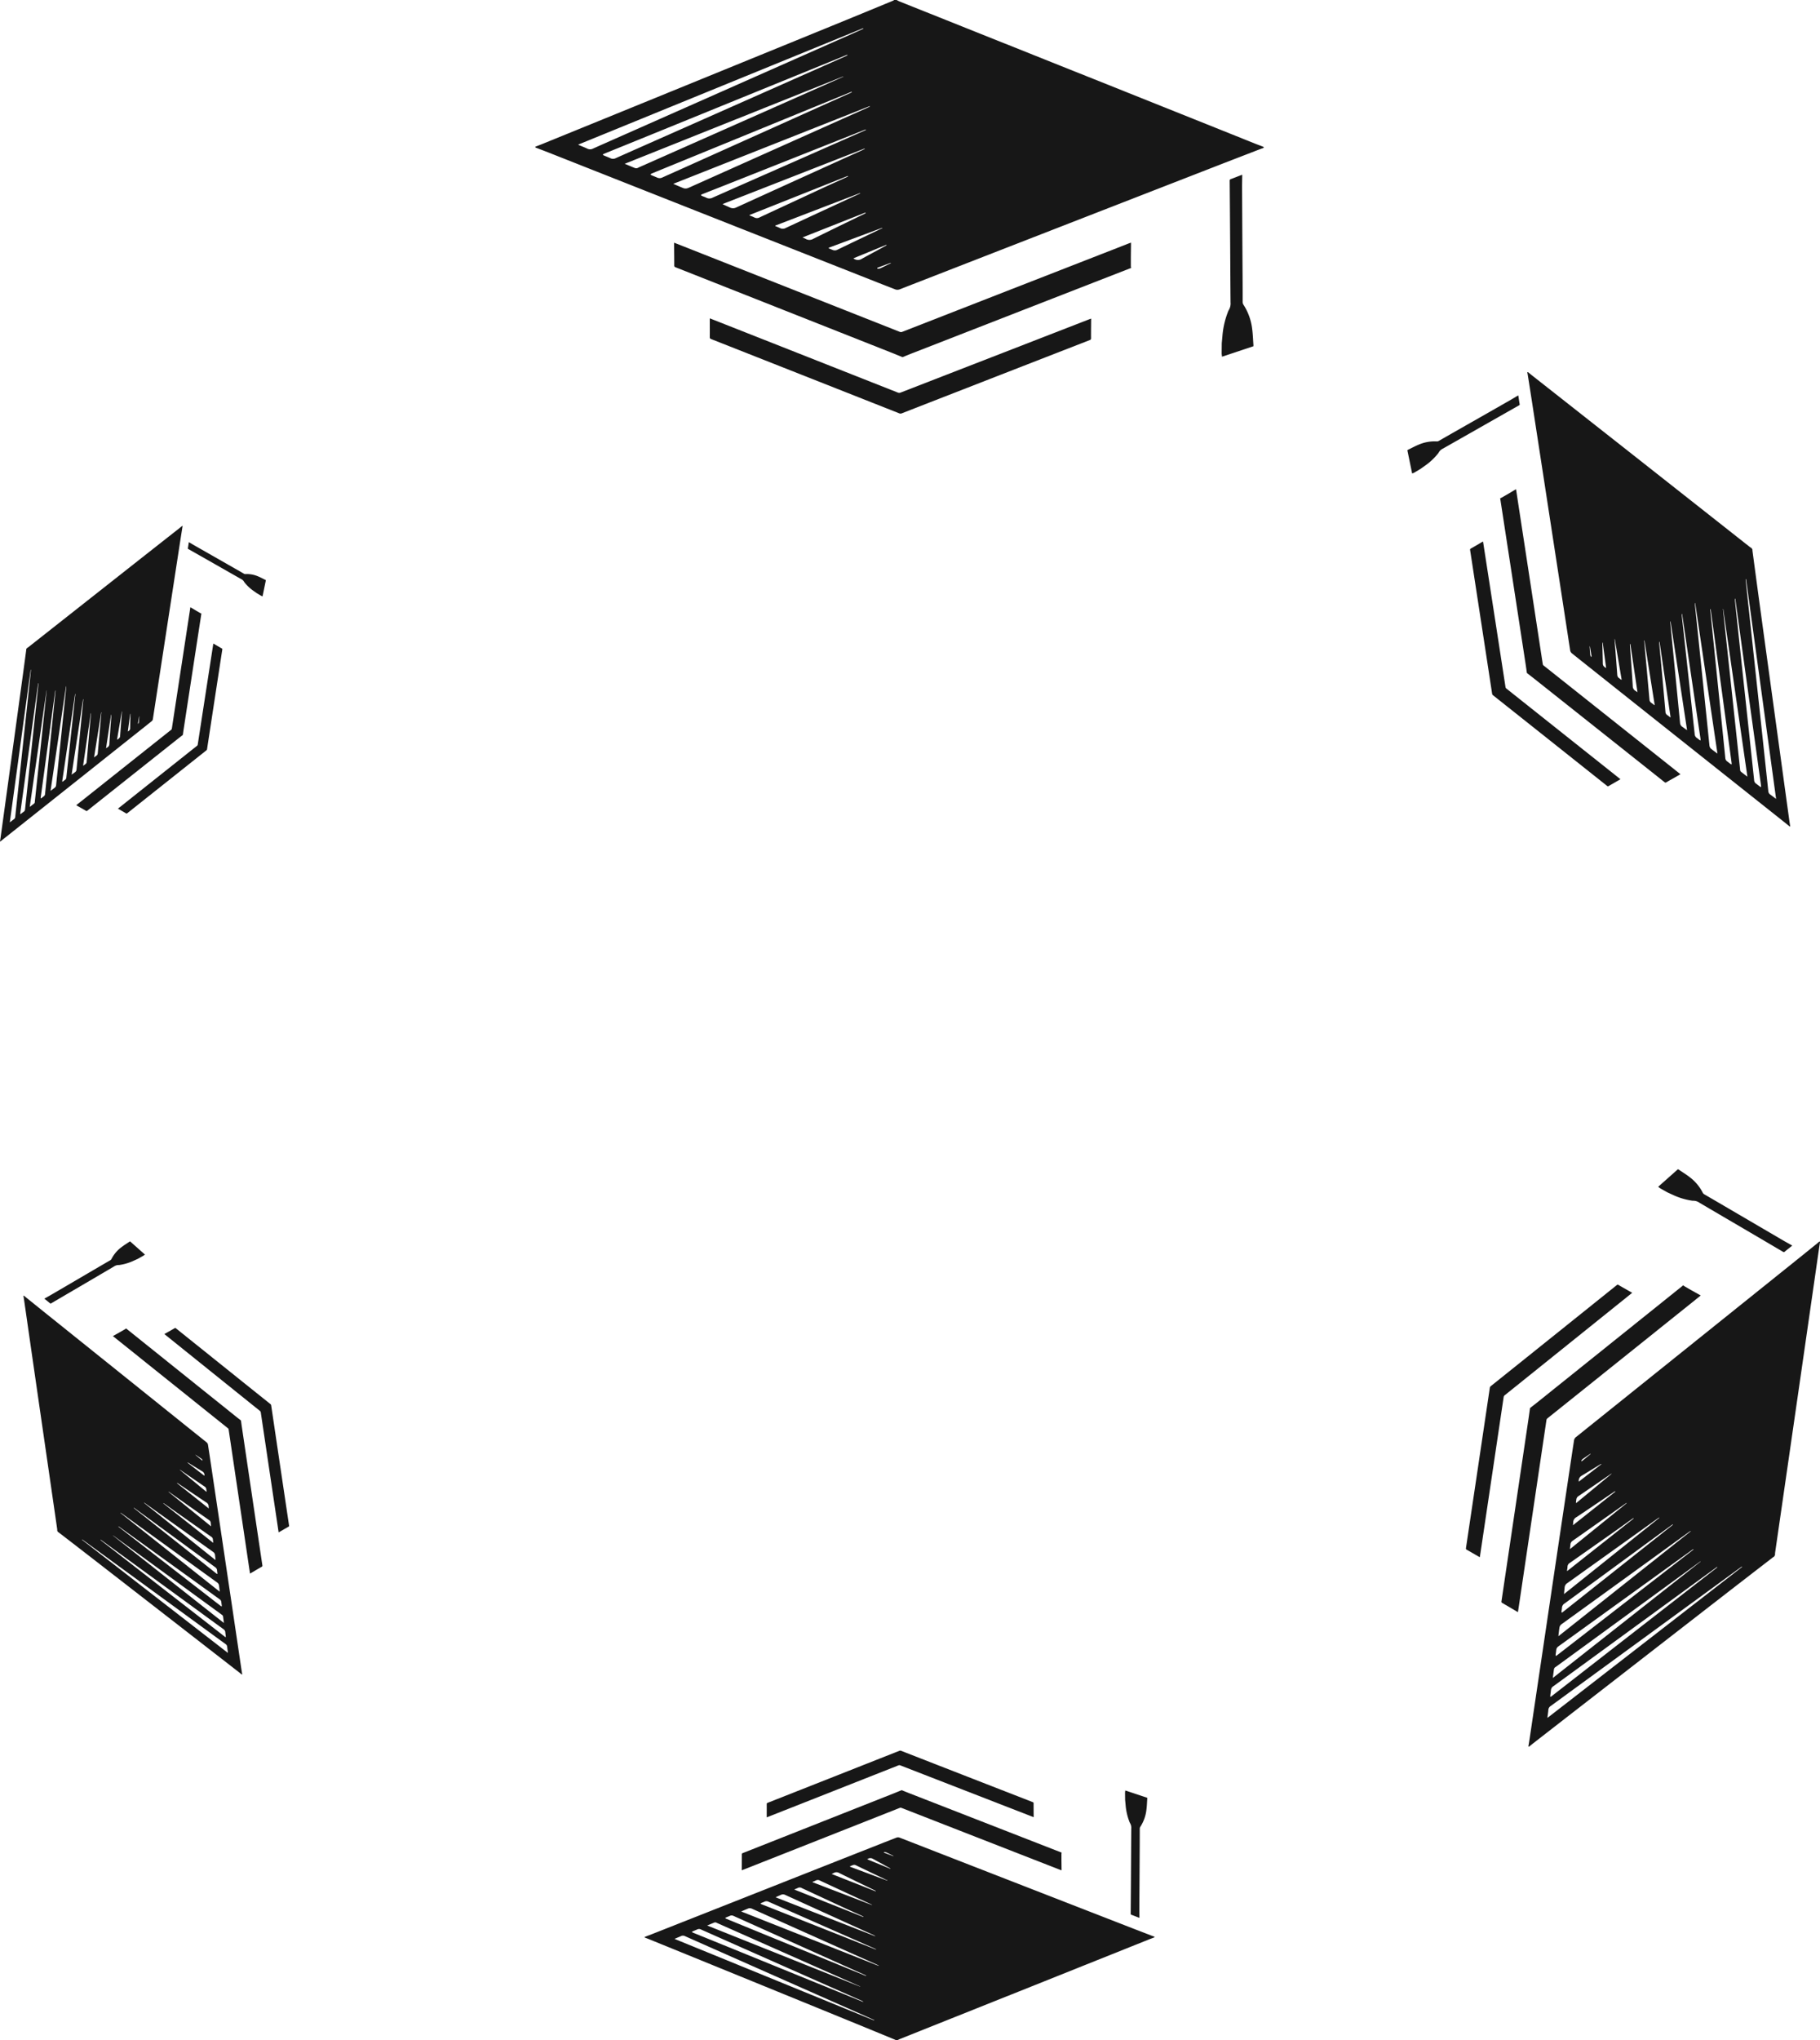 <svg xmlns="http://www.w3.org/2000/svg" width="292.36" height="327.592" viewBox="0 0 292.36 327.592"><defs><style>.a{fill:#171717;}</style></defs><g transform="translate(-1436.46 -126.885)"><g transform="translate(1522.46 126.885)"><path class="a" d="M1468.178,150.566v-.13c.347-.13.694-.258,1.039-.4q7.938-3.229,15.875-6.467,15.248-6.219,30.5-12.443,5.015-2.046,10.021-4.119a2.112,2.112,0,0,0,.214-.125l.388.005c.149.076.292.165.45.228q15.65,6.251,31.3,12.5,12.97,5.181,25.935,10.377c.4.157.8.3,1.2.458.043.019.074.073.109.108a.566.566,0,0,1-.119.1c-.12.046-.244.079-.364.125q-2.851,1.1-5.7,2.2l-27.667,10.764-24.622,9.582a1.02,1.02,0,0,1-.789.008c-.889-.347-1.779-.691-2.668-1.041q-10.635-4.2-21.274-8.392-15.886-6.271-31.769-12.548C1469.547,151.087,1468.861,150.829,1468.178,150.566Zm52.685-19.064-.046-.084-45.758,18.687a.968.968,0,0,0,.136.084c.448.19.9.363,1.337.569a1,1,0,0,0,.9-.011c1.847-.827,3.7-1.643,5.55-2.462l35.994-15.935C1519.608,132.072,1520.234,131.785,1520.863,131.5Zm-2.543,4.252-.027-.062a1.832,1.832,0,0,0-.206.06l-30.923,12.592q-3.986,1.623-7.98,3.24a1.021,1.021,0,0,0-.182.125.789.789,0,0,0,.171.136c.352.152.713.285,1.063.447a.95.95,0,0,0,.859-.014q4.075-1.81,8.15-3.612,12.031-5.328,24.061-10.661,2.412-1.07,4.823-2.147C1518.2,135.827,1518.255,135.789,1518.32,135.754Zm-35.793,17.432c.561.233,1.066.447,1.573.653a.653.653,0,0,0,.615-.035,2.318,2.318,0,0,1,.252-.117q15.923-7.056,31.843-14.11l.832-.374-.016-.043Zm7.812,3.213c.065.033.092.049.122.062.5.214,1.006.442,1.515.64a1.035,1.035,0,0,0,.5.038,1.907,1.907,0,0,0,.483-.171l9.736-4.36q9.4-4.205,18.8-8.411c.149-.065.288-.152.431-.228l-.024-.052Zm28.687-14.712-.035-.073c-.071.027-.141.051-.209.079q-14.109,5.767-28.215,11.537-1.863.761-3.72,1.524a.927.927,0,0,0-.19.141,1.247,1.247,0,0,0,.2.136c.293.127.594.239.884.371a.974.974,0,0,0,.846-.022c.946-.428,1.9-.851,2.847-1.277l27.4-12.315C1518.9,141.757,1518.959,141.719,1519.025,141.687Zm2.264,6.046-.024-.057c-.076.024-.155.043-.23.073l-22.456,8.9c-1.212.48-2.427.954-3.639,1.434a.976.976,0,0,0-.173.13,1.015,1.015,0,0,0,.176.133c.228.1.472.171.689.287a1.1,1.1,0,0,0,1.038-.019q5.141-2.278,10.287-4.542,7.041-3.1,14.083-6.212C1521.126,147.825,1521.2,147.776,1521.289,147.733Zm-.193,3.061-.03-.062-22.822,8.921c.393.217.789.361,1.166.545a1.136,1.136,0,0,0,1.052-.008q10.127-4.616,20.265-9.208C1520.852,150.924,1520.974,150.857,1521.1,150.794Zm-2.692,4.425-.038-.084-15.832,6.293c.1.054.141.087.187.106a5.754,5.754,0,0,1,.61.258.9.9,0,0,0,.895-.014q5.161-2.4,10.333-4.8c1.15-.531,2.307-1.049,3.462-1.575C1518.149,155.347,1518.276,155.281,1518.4,155.219Zm1.941,2.741-.027-.07-13.617,5.225.019.065c.252.108.513.206.762.331a.941.941,0,0,0,.889-.011q5.8-2.7,11.616-5.382C1520.106,158.063,1520.226,158.012,1520.345,157.96Zm-9.262,7.052a3.465,3.465,0,0,1,.48.211,1.2,1.2,0,0,0,1.275,0c1.358-.675,2.722-1.339,4.086-2.006,1.4-.681,2.792-1.356,4.189-2.036a.829.829,0,0,0,.127-.1l-.041-.068Zm12.828-1.489-.019-.06-8.584,3.2-.008.09c.2.087.407.173.613.258a.907.907,0,0,0,.8-.035c2.142-1.038,4.29-2.061,6.434-3.088C1523.4,163.763,1523.656,163.643,1523.911,163.524Zm.669,2.755-.032-.081-5.284,2.169a1.141,1.141,0,0,0,1.212.152c.917-.507,1.836-1.006,2.755-1.5Q1523.905,166.644,1524.58,166.279Zm.721,2.842-.016-.035c-.076.024-.155.046-.23.076l-1.716.643a1,1,0,0,0-.179.065c-.035.022-.054.068-.082.106.033.019.071.06.1.057a1.284,1.284,0,0,0,.412-.068c.54-.249,1.074-.518,1.611-.778C1525.237,169.167,1525.266,169.142,1525.3,169.12Z" transform="translate(-1468.178 -126.885)"/><g transform="translate(22.288 38.963)"><path class="a" d="M1513.07,159.633c-.626-.255-1.247-.513-1.874-.759q-17.281-6.833-34.562-13.663a.276.276,0,0,1-.211-.3c0-1.131-.017-2.264-.025-3.395,0-.076,0-.155,0-.255.474.184.927.363,1.383.542q17.431,6.882,34.86,13.771a.517.517,0,0,0,.407,0q17.268-6.739,34.543-13.473l1.944-.762c.065-.024.133-.043.258-.084-.008.811-.019,1.586-.027,2.362,0,.464,0,.925,0,1.388,0,.084.019.165.027.249v.087c-.059.016-.122.03-.179.052q-17.416,6.78-34.831,13.568c-.561.217-1.117.447-1.676.672Z" transform="translate(-1476.398 -141.255)"/></g><g transform="translate(28.017 51.118)"><path class="a" d="M1478.516,145.738c.572.225,1.12.439,1.668.656q14.271,5.629,28.543,11.263a.562.562,0,0,0,.444-.005l30.333-11.778c.071-.027.144-.052.269-.095-.005.32-.008.6-.011.887-.005.754-.014,1.508-.008,2.264a.274.274,0,0,1-.212.3q-10.72,4.169-21.439,8.348-4.372,1.7-8.741,3.408a.522.522,0,0,1-.423,0q-15.105-5.966-30.211-11.922a.288.288,0,0,1-.217-.32c.011-.919,0-1.838,0-2.755C1478.513,145.917,1478.516,145.841,1478.516,145.738Z" transform="translate(-1478.511 -145.738)"/></g><g transform="translate(110.24 28.068)"><path class="a" d="M1508.857,164.283c.032-.363.068-.727.1-1.09a13.663,13.663,0,0,1,.868-3.875,2.088,2.088,0,0,1,.165-.371,2.031,2.031,0,0,0,.277-1.231c-.027-3.094-.041-6.185-.06-9.278q-.033-5.112-.076-10.225a.25.25,0,0,1,.185-.287c.54-.2,1.071-.412,1.608-.621.052-.019.106-.033.22-.068-.008.732-.027,1.434-.024,2.139q.037,7.386.084,14.777c.005,1.158.011,2.316.008,3.473a.853.853,0,0,0,.149.5,9.071,9.071,0,0,1,1.38,3.861c.114.846.136,1.7.2,2.554.005.073,0,.144,0,.225l-5.04,1.678-.062-.48Z" transform="translate(-1508.836 -137.237)"/></g></g><g transform="translate(1540.014 407.987)"><g transform="translate(0 13.919)"><path class="a" d="M1476.089,251.132q11.12-4.388,22.239-8.782,7.443-2.94,14.891-5.876c.624-.244,1.248-.485,1.868-.729a.724.724,0,0,1,.553.005q8.614,3.355,17.234,6.708l19.367,7.535c1.332.518,2.663,1.028,3.991,1.543.084.033.171.054.255.087a.278.278,0,0,1,.084.068c-.027.024-.046.062-.076.076-.279.109-.561.209-.838.32q-9.078,3.632-18.156,7.264l-21.914,8.75c-.108.043-.209.106-.314.16l-.271,0a1.023,1.023,0,0,0-.149-.087q-3.506-1.444-7.015-2.882-10.672-4.36-21.346-8.712-5.556-2.265-11.114-4.525c-.239-.1-.483-.187-.727-.279v-.089C1475.132,251.5,1475.612,251.322,1476.089,251.132Zm34.123,13.3q-12.6-5.576-25.2-11.155-1.944-.858-3.885-1.722a.7.7,0,0,0-.629-.008c-.306.144-.624.266-.936.4a.967.967,0,0,0-.095.057l32.03,13.083.032-.06C1511.09,264.833,1510.654,264.632,1510.212,264.437Zm-.594-2.454-3.375-1.5q-8.423-3.729-16.844-7.462-2.85-1.265-5.7-2.53a.681.681,0,0,0-.6-.008c-.244.114-.5.206-.746.315a.63.63,0,0,0-.119.095.736.736,0,0,0,.128.087q2.793,1.135,5.588,2.269l21.645,8.812a1.247,1.247,0,0,0,.144.043l.019-.043A1.3,1.3,0,0,0,1509.618,261.983Zm-.353-2.313.011-.03-.583-.26q-11.143-4.937-22.288-9.878a1.766,1.766,0,0,1-.177-.081.452.452,0,0,0-.431-.024c-.358.144-.71.293-1.1.456Zm2.988-3.33.019-.035c-.1-.054-.2-.114-.3-.163l-13.156-5.884q-3.409-1.529-6.817-3.053a1.28,1.28,0,0,0-.336-.119.725.725,0,0,0-.35.027c-.358.138-.708.3-1.06.447l-.087.043Zm-2.142,1.491-19.18-8.62c-.664-.3-1.329-.594-1.993-.895a.675.675,0,0,0-.591-.014c-.2.092-.415.171-.621.26a.739.739,0,0,0-.138.092.6.6,0,0,0,.133.1l2.6,1.066,19.75,8.077.146.054.025-.052C1510.2,257.878,1510.157,257.854,1510.112,257.832Zm1.542-4.252q-4.929-2.176-9.858-4.349-3.6-1.586-7.2-3.178a.762.762,0,0,0-.724-.014c-.155.081-.323.13-.482.2a.811.811,0,0,0-.122.092.547.547,0,0,0,.12.092q1.273.5,2.548,1.006,7.858,3.111,15.718,6.225c.052.022.108.035.163.054l.016-.041C1511.771,253.64,1511.714,253.6,1511.654,253.581Zm-.217-2.185q-7.1-3.217-14.186-6.445a.8.8,0,0,0-.738-.005c-.263.127-.54.23-.816.382l15.976,6.244.021-.043C1511.608,251.485,1511.524,251.436,1511.437,251.4Zm-1.9-3.1c-.808-.369-1.619-.729-2.424-1.1q-3.62-1.676-7.234-3.357a.625.625,0,0,0-.624-.011,4.334,4.334,0,0,1-.428.182c-.033.014-.062.035-.13.073l11.082,4.406.027-.06C1509.721,248.386,1509.632,248.339,1509.542,248.3Zm1.377-1.9q-4.067-1.879-8.131-3.769a.661.661,0,0,0-.624-.005c-.173.087-.355.155-.534.231l-.011.046,9.531,3.658.019-.049C1511.087,246.474,1511,246.439,1510.919,246.4Zm.849-2.028.027-.046a.516.516,0,0,0-.089-.068q-1.464-.716-2.931-1.426c-.955-.466-1.912-.93-2.861-1.4a.84.84,0,0,0-.892,0,2.56,2.56,0,0,1-.336.149Zm1.362-2.009c-1.5-.719-3.007-1.434-4.506-2.161a.625.625,0,0,0-.559-.024c-.144.057-.285.119-.428.179l.008.062,6.006,2.24.016-.043C1513.487,242.532,1513.305,242.45,1513.129,242.363Zm.06-2.191c-.642-.35-1.288-.7-1.928-1.052a.8.8,0,0,0-.849.106l3.7,1.518.022-.057C1513.818,240.517,1513.5,240.346,1513.189,240.173Zm1.38-1.518c-.377-.184-.749-.372-1.128-.545a.925.925,0,0,0-.287-.049c-.022,0-.049.027-.071.041.019.024.033.06.057.073a.989.989,0,0,0,.125.046c.4.149.8.3,1.2.45.051.019.108.035.162.054l.009-.027A.587.587,0,0,0,1514.569,238.654Z" transform="translate(-1474.652 -235.693)"/></g><g transform="translate(15.601 6.352)"><path class="a" d="M1506.075,232.9c-.437.176-.873.358-1.31.531q-12.1,4.783-24.194,9.563a.194.194,0,0,0-.149.211c0,.794-.008,1.586-.016,2.378,0,.054,0,.106,0,.179l.968-.38,24.4-9.639a.358.358,0,0,1,.285-.005q12.087,4.718,24.177,9.433c.456.176.908.355,1.364.531.044.019.092.03.179.06-.005-.567-.013-1.109-.019-1.651,0-.325,0-.648,0-.973,0-.057.014-.117.022-.173v-.06c-.043-.013-.087-.022-.128-.038l-24.381-9.5c-.393-.155-.781-.314-1.174-.472Z" transform="translate(-1480.406 -232.902)"/></g><g transform="translate(19.612)"><path class="a" d="M1481.89,241.266c.4-.157.784-.306,1.166-.458q9.988-3.941,19.98-7.885a.4.4,0,0,1,.312,0q10.615,4.124,21.233,8.245c.049.019.1.035.187.068,0-.225-.006-.423-.008-.621,0-.529-.011-1.057-.005-1.586a.189.189,0,0,0-.149-.211q-7.5-2.92-15.008-5.846-3.059-1.192-6.117-2.386a.379.379,0,0,0-.3,0q-10.571,4.177-21.146,8.346a.2.2,0,0,0-.152.222c.008.643,0,1.288,0,1.93C1481.887,241.141,1481.887,241.2,1481.89,241.266Z" transform="translate(-1481.885 -230.559)"/></g><g transform="translate(77.169 6.396)"><path class="a" d="M1503.126,234.431q.036.382.073.765a9.578,9.578,0,0,0,.607,2.711,1.388,1.388,0,0,0,.117.26,1.451,1.451,0,0,1,.193.862c-.02,2.164-.027,4.33-.043,6.494q-.02,3.579-.052,7.158a.176.176,0,0,0,.13.2c.377.138.748.287,1.123.434.038.014.075.024.154.049-.005-.512-.019-1.006-.016-1.5q.028-5.173.06-10.347c0-.808.008-1.619.005-2.429a.6.6,0,0,1,.1-.353,6.313,6.313,0,0,0,.968-2.7c.079-.594.095-1.193.136-1.79a1.534,1.534,0,0,0,0-.157l-3.528-1.174-.043.336Z" transform="translate(-1503.113 -232.918)"/></g></g><g transform="translate(1436.46 211.332)"><path class="a" d="M1436.514,208.706l-.054-.033c.03-.184.06-.366.087-.55q.586-4.242,1.168-8.489,1.119-8.159,2.234-16.317c.247-1.787.483-3.579.724-5.369a1.012,1.012,0,0,0,0-.125l.1-.165c.071-.046.146-.087.212-.138q6.621-5.214,13.237-10.428,5.487-4.323,10.979-8.638c.168-.13.331-.268.5-.4.016-.016.048-.013.073-.022a.259.259,0,0,1,.011.076c-.008.062-.027.125-.035.19-.157,1.006-.317,2.012-.471,3.018q-1.131,7.337-2.256,14.674-1,6.528-2.006,13.055a.515.515,0,0,1-.2.344q-.557.447-1.117.895-4.478,3.555-8.953,7.115l-13.375,10.618C1437.083,208.242,1436.8,208.476,1436.514,208.706Zm4.916-27.58h-.046l-3.349,24.487c.035-.019.054-.027.071-.038.2-.146.382-.3.58-.439a.5.5,0,0,0,.22-.39c.105-1.006.217-2.012.322-3.021l2.1-19.568C1441.365,181.812,1441.4,181.47,1441.43,181.126Zm1.207,2.166-.035-.005c-.008.035-.019.07-.025.106q-1.139,8.269-2.278,16.537-.3,2.131-.591,4.265a.548.548,0,0,0,.008.111.416.416,0,0,0,.1-.041c.155-.114.3-.239.461-.347a.488.488,0,0,0,.208-.377c.155-1.478.315-2.955.472-4.433q.7-6.54,1.4-13.083c.095-.876.184-1.752.276-2.627C1442.636,183.363,1442.636,183.327,1442.636,183.292Zm-1.4,19.856c.241-.184.458-.35.675-.518a.321.321,0,0,0,.138-.277,1.259,1.259,0,0,1,.013-.138q.924-8.655,1.849-17.315c.016-.152.032-.3.046-.456l-.021,0Zm3.343-2.579.057-.038c.22-.165.442-.325.656-.5a.523.523,0,0,0,.141-.206.881.881,0,0,0,.046-.252q.277-2.652.548-5.306l1.057-10.241c.008-.081.006-.163.008-.244l-.03,0Zm.8-16.1-.038,0-.019.108q-1.029,7.553-2.058,15.1-.138,1-.271,1.993a.456.456,0,0,0,.014.117.5.5,0,0,0,.108-.054c.13-.095.252-.2.382-.29a.484.484,0,0,0,.2-.369c.052-.518.106-1.036.157-1.554q.76-7.471,1.519-14.943C1445.381,184.542,1445.381,184.5,1445.381,184.469Zm3.186.531-.03-.005a1.046,1.046,0,0,0-.027.119q-.879,5.975-1.762,11.949c-.095.643-.193,1.288-.288,1.933a.388.388,0,0,0,.013.108.373.373,0,0,0,.1-.043c.1-.073.193-.163.3-.228a.542.542,0,0,0,.249-.453q.3-2.794.607-5.591l.83-7.652C1448.563,185.092,1448.563,185.046,1448.566,185Zm1.277.849-.035,0-1.841,12.112c.193-.117.353-.252.526-.369a.575.575,0,0,0,.26-.458q.533-5.539,1.079-11.076C1449.838,185.987,1449.841,185.917,1449.844,185.849Zm1.242,2.272-.043-.005-1.234,8.43c.046-.03.073-.041.092-.054a2.9,2.9,0,0,1,.263-.2.453.453,0,0,0,.219-.391q.249-2.839.5-5.675c.057-.629.122-1.261.184-1.893C1451.077,188.262,1451.083,188.192,1451.085,188.121Zm1.673-.157-.038,0-1.142,7.2.035.008c.109-.084.217-.171.331-.247a.476.476,0,0,0,.219-.388q.282-3.189.572-6.377C1452.745,188.094,1452.753,188.029,1452.758,187.964Zm.738,5.775a2.143,2.143,0,0,1,.212-.155.6.6,0,0,0,.317-.553c.049-.757.1-1.513.155-2.269.054-.775.111-1.551.166-2.324a.387.387,0,0,0-.011-.079h-.038Zm2.562-5.927-.03-.005-.762,4.515.038.027c.087-.068.176-.133.263-.2a.457.457,0,0,0,.184-.355q.131-1.777.271-3.557C1456.033,188.094,1456.047,187.953,1456.058,187.812Zm1.361.4-.043-.005-.382,2.831c.209-.122.366-.244.369-.488.011-.523.024-1.047.038-1.57C1457.406,188.723,1457.414,188.468,1457.419,188.211Zm1.41.4-.019,0-.024.119c-.052.3-.1.6-.149.9a.569.569,0,0,0-.019.095.216.216,0,0,0,.027.062c.016-.011.043-.016.049-.03a.612.612,0,0,0,.073-.2c.027-.3.046-.594.065-.892A.213.213,0,0,0,1458.829,188.609Z" transform="translate(-1436.46 -158.03)"/><g transform="translate(12.248 13.064)"><path class="a" d="M1458.1,183.346c-.266.206-.534.412-.8.621q-7.281,5.775-14.555,11.551a.144.144,0,0,1-.187.016c-.488-.285-.981-.561-1.475-.841l-.108-.065c.2-.157.387-.309.58-.461q7.337-5.828,14.677-11.654a.26.26,0,0,0,.1-.176q1.4-9.163,2.8-18.324.081-.517.157-1.033c.005-.035.014-.068.03-.133l1.014.6c.2.117.4.233.6.347.035.019.076.033.114.049l.038.022a.534.534,0,0,0-.022.092q-1.419,9.236-2.833,18.473c-.046.3-.087.6-.128.895Z" transform="translate(-1440.977 -162.848)"/></g><g transform="translate(18.942 18.888)"><path class="a" d="M1443.446,191.508l.7-.556q6.007-4.775,12.014-9.544a.3.3,0,0,0,.109-.2q1.239-8.037,2.483-16.079l.025-.138c.138.081.26.155.382.225.325.19.648.385.979.569a.135.135,0,0,1,.076.168q-.875,5.686-1.743,11.372-.354,2.318-.708,4.637a.26.26,0,0,1-.108.182q-6.357,5.051-12.714,10.1a.145.145,0,0,1-.192.014c-.4-.233-.794-.461-1.193-.691Z" transform="translate(-1443.446 -164.996)"/></g><g transform="translate(30.18 2.603)"><path class="a" d="M1458.643,167.178l-.448-.32a6.794,6.794,0,0,1-1.461-1.342,1.172,1.172,0,0,1-.12-.165,1.013,1.013,0,0,0-.463-.428q-2.018-1.143-4.032-2.294-2.221-1.261-4.447-2.524a.123.123,0,0,1-.078-.149c.052-.285.089-.567.133-.851.005-.027.013-.054.027-.114.315.187.613.371.919.545l6.42,3.66c.5.285,1.006.572,1.5.862a.421.421,0,0,0,.255.062,4.548,4.548,0,0,1,2.018.366c.4.163.77.369,1.155.556.033.016.063.035.1.057l-.534,2.6-.222-.092Z" transform="translate(-1447.591 -158.99)"/></g></g><g transform="translate(1671.948 314.625)"><g transform="translate(10.027 11.605)"><path class="a" d="M1527.283,279.744q2.009-13.515,4.013-27.03,1.346-9.049,2.7-18.1c.111-.754.231-1.508.344-2.264a.822.822,0,0,1,.32-.542q8.249-6.613,16.488-13.226,9.261-7.431,18.525-14.864,1.907-1.529,3.806-3.069c.082-.065.152-.138.233-.2a.382.382,0,0,1,.114-.043.325.325,0,0,1,.03.117c-.049.339-.111.675-.157,1.014q-1.594,11.059-3.189,22.12-1.928,13.344-3.861,26.686c-.019.133-.014.271-.022.4l-.149.271a1.2,1.2,0,0,0-.174.1q-3.432,2.648-6.863,5.3-10.411,8.073-20.818,16.152-5.418,4.2-10.832,8.411c-.233.182-.461.374-.691.559l-.09-.049C1527.1,280.9,1527.2,280.325,1527.283,279.744Zm32.667-26.171-25.438,18.562c-1.307.954-2.614,1.914-3.926,2.863a.787.787,0,0,0-.366.615c-.032.388-.095.77-.141,1.155a.726.726,0,0,0,0,.127l31.252-24.226-.041-.065C1560.844,252.928,1560.394,253.249,1559.95,253.574Zm-2.769-.816q-1.708,1.24-3.417,2.484-8.508,6.2-17.011,12.4-2.88,2.1-5.762,4.2a.773.773,0,0,0-.355.591c-.027.306-.079.61-.114.917a.8.8,0,0,0,.024.174.991.991,0,0,0,.16-.079q2.721-2.115,5.439-4.233,10.542-8.2,21.092-16.388c.043-.035.082-.079.125-.117l-.032-.043A1.374,1.374,0,0,0,1557.181,252.758Zm-2.489-.971-.021-.03c-.2.141-.4.285-.594.428L1531.564,268.6a1.618,1.618,0,0,1-.182.127.526.526,0,0,0-.271.415c-.06.434-.114.868-.176,1.35Zm-1.589-4.864-.024-.038c-.111.07-.228.133-.333.209l-13.343,9.658q-3.457,2.5-6.917,5a1.55,1.55,0,0,0-.312.263.851.851,0,0,0-.171.363c-.067.431-.111.87-.162,1.3-.006.027,0,.054-.008.111Zm.252,2.974q-9.749,7.028-19.492,14.059c-.675.485-1.347.976-2.025,1.461a.77.77,0,0,0-.352.578c-.022.255-.068.507-.095.762a.909.909,0,0,0,.013.193.766.766,0,0,0,.173-.076c.849-.653,1.695-1.312,2.543-1.968q9.639-7.463,19.278-14.932c.049-.038.092-.076.138-.114l-.035-.051C1553.453,249.837,1553.4,249.865,1553.355,249.9Zm-3.327-3.959q-4.97,3.636-9.937,7.275-3.627,2.656-7.261,5.312a.875.875,0,0,0-.428.71c-.005.2-.054.393-.076.591a.781.781,0,0,0,.022.174.6.6,0,0,0,.16-.068c.819-.645,1.632-1.3,2.451-1.944q7.569-6,15.146-12c.049-.041.095-.087.141-.13l-.03-.041C1550.154,245.857,1550.088,245.9,1550.029,245.939Zm-2.286-1.03q-7.243,5.182-14.484,10.358a.9.9,0,0,0-.428.727c-.025.334-.082.664-.09,1.025l15.309-12.245-.03-.046C1547.927,244.786,1547.832,244.843,1547.743,244.908Zm-4.148.106c-.827.588-1.649,1.182-2.478,1.768q-3.725,2.623-7.456,5.241a.719.719,0,0,0-.366.613,4.349,4.349,0,0,1-.065.526,1.567,1.567,0,0,0,0,.174l10.694-8.454-.043-.06C1543.781,244.887,1543.687,244.946,1543.594,245.014Zm-1.093-2.448q-4.185,2.949-8.375,5.895a.76.76,0,0,0-.364.613c-.014.222-.049.442-.076.662l.038.038,9.067-7.342-.038-.049C1542.67,242.444,1542.589,242.506,1542.5,242.566Zm-1.521-2-.033-.054a.751.751,0,0,0-.116.049q-1.545,1.045-3.088,2.088c-1.006.678-2.012,1.358-3.023,2.028a.962.962,0,0,0-.513.881,2.553,2.553,0,0,1-.046.418Zm-1.212-2.495q-2.354,1.615-4.712,3.221a.728.728,0,0,0-.344.54c-.025.176-.043.353-.065.529l.065.027,5.648-4.666-.032-.038C1540.14,237.815,1539.956,237.945,1539.768,238.073Zm-2.131-1.312c-.716.437-1.429.876-2.147,1.307a.915.915,0,0,0-.38.9l3.617-2.793-.044-.054C1538.334,236.332,1537.987,236.546,1537.637,236.76Zm-.719-2.234c-.4.268-.794.531-1.185.805a1.067,1.067,0,0,0-.209.258c-.016.022,0,.062,0,.092a.256.256,0,0,0,.105-.014.826.826,0,0,0,.12-.1c.376-.312.753-.621,1.131-.933.049-.041.1-.087.144-.13l-.019-.024C1536.976,234.5,1536.946,234.51,1536.919,234.526Z" transform="translate(-1527.009 -200.406)"/></g><g transform="translate(5.702 18.638)"><path class="a" d="M1530,222.731c-.076.534-.147,1.068-.225,1.6q-2.175,14.7-4.359,29.408a.222.222,0,0,0,.127.268c.784.453,1.562.916,2.343,1.375.051.033.105.06.176.1.063-.4.122-.789.179-1.174q2.2-14.829,4.4-29.66a.408.408,0,0,1,.16-.285q11.579-9.269,23.153-18.541c.434-.35.87-.7,1.3-1.044.043-.035.082-.073.162-.146-.566-.317-1.109-.618-1.648-.925-.323-.182-.64-.369-.96-.556-.057-.033-.108-.081-.163-.119L1554.6,203a.962.962,0,0,1-.108.1q-11.665,9.354-23.332,18.706c-.375.3-.757.594-1.136.892Z" transform="translate(-1525.414 -203)"/></g><g transform="translate(0 18.542)"><path class="a" d="M1525.54,246.714c.073-.488.144-.952.212-1.418q1.809-12.14,3.614-24.281a.449.449,0,0,1,.182-.306q10.147-8.15,20.292-16.3c.049-.038.092-.079.174-.146-.222-.127-.42-.236-.618-.347-.523-.3-1.052-.594-1.57-.9a.22.22,0,0,0-.3.027q-7.178,5.759-14.362,11.515-2.929,2.347-5.857,4.691a.414.414,0,0,0-.168.3q-1.908,12.848-3.826,25.7a.232.232,0,0,0,.136.279c.64.361,1.274.732,1.908,1.1Z" transform="translate(-1523.311 -202.965)"/></g><g transform="translate(30.872)"><path class="a" d="M1536.18,199.841l.8.366a10.988,10.988,0,0,0,3.032.949,1.623,1.623,0,0,0,.323.033,1.647,1.647,0,0,1,.965.3q3.2,1.883,6.4,3.753,3.53,2.07,7.055,4.143a.2.2,0,0,0,.271-.014c.352-.3.716-.577,1.074-.865.035-.027.065-.06.135-.125-.512-.287-1.006-.556-1.491-.838l-10.206-5.971q-1.2-.7-2.4-1.4a.672.672,0,0,1-.29-.3,7.231,7.231,0,0,0-2.12-2.5c-.54-.418-1.125-.775-1.692-1.158-.049-.033-.1-.057-.157-.089l-3.177,2.823.309.233Z" transform="translate(-1534.697 -196.126)"/></g></g><g transform="translate(1440.234 326.216)"><g transform="translate(0 8.704)"><path class="a" d="M1472.987,264.417l-.068.038c-.174-.138-.342-.282-.518-.418q-4.063-3.156-8.123-6.309-7.8-6.056-15.615-12.115-2.566-1.989-5.146-3.97a.992.992,0,0,0-.13-.076l-.111-.2c-.006-.1,0-.2-.016-.3q-1.448-10.009-2.9-20.016-1.2-8.293-2.391-16.588c-.035-.255-.081-.507-.119-.759a.278.278,0,0,1,.024-.09.283.283,0,0,1,.084.033c.063.046.114.1.174.152l2.855,2.3,13.9,11.147q6.182,4.962,12.364,9.918a.616.616,0,0,1,.241.409c.086.567.174,1.131.258,1.7q1.013,6.788,2.023,13.573,1.509,10.135,3.01,20.273C1472.845,263.549,1472.918,263.983,1472.987,264.417Zm-25.712-21.656-.03.049,23.437,18.169a.569.569,0,0,0,0-.095c-.035-.287-.082-.575-.106-.865a.593.593,0,0,0-.273-.464c-.984-.71-1.963-1.432-2.945-2.147q-9.541-6.959-19.08-13.92Q1447.779,243.122,1447.274,242.761Zm2.971.046-.025.033c.033.03.06.062.095.089q7.907,6.145,15.818,12.291,2.042,1.586,4.078,3.175a.8.8,0,0,0,.119.057.436.436,0,0,0,.019-.13c-.027-.228-.065-.456-.084-.686a.6.6,0,0,0-.266-.445q-2.164-1.57-4.322-3.151-6.381-4.653-12.76-9.3c-.852-.624-1.708-1.242-2.562-1.863C1450.322,242.85,1450.284,242.829,1450.246,242.807Zm19.8,13.37c-.046-.361-.087-.689-.133-1.014a.391.391,0,0,0-.2-.309,1.432,1.432,0,0,1-.135-.1q-8.443-6.154-16.884-12.31l-.444-.323-.017.022Zm-.673-5.024-.005-.081c-.038-.328-.071-.656-.122-.979a.63.63,0,0,0-.13-.271,1.032,1.032,0,0,0-.233-.2q-2.591-1.875-5.187-3.75-5-3.624-10.008-7.245c-.079-.057-.165-.1-.25-.155l-.019.027Zm-16.252-10.49-.027.038c.035.03.068.06.1.087l14.46,11.2q.952.74,1.909,1.475a.43.43,0,0,0,.13.057.869.869,0,0,0,.008-.144c-.022-.19-.054-.38-.071-.572a.578.578,0,0,0-.266-.431c-.507-.363-1.012-.732-1.519-1.1l-14.617-10.542C1453.193,240.706,1453.155,240.684,1453.117,240.662Zm2.465-2.993-.025.03c.038.033.071.068.109.1q5.677,4.5,11.358,9c.616.488,1.226.976,1.838,1.461a.59.59,0,0,0,.119.052.435.435,0,0,0,.016-.13c-.016-.149-.052-.3-.057-.445a.66.66,0,0,0-.32-.534q-2.729-1.989-5.447-3.983l-7.451-5.455C1455.677,237.729,1455.628,237.7,1455.582,237.669Zm1.646-.816-.022.033,11.48,9.184c0-.268-.046-.518-.065-.767a.684.684,0,0,0-.32-.545q-5.438-3.876-10.865-7.768C1457.369,236.94,1457.3,236.9,1457.228,236.853Zm3.107.07-.03.043,8.018,6.339c0-.065,0-.1,0-.13a3.208,3.208,0,0,1-.049-.393.539.539,0,0,0-.277-.458q-2.8-1.964-5.591-3.932c-.624-.439-1.239-.884-1.86-1.326C1460.479,237.018,1460.406,236.972,1460.335,236.923Zm.843-1.83-.027.035,6.8,5.507.03-.027c-.019-.165-.046-.331-.057-.5a.561.561,0,0,0-.274-.458q-3.144-2.2-6.282-4.422Zm6.443,2.7a2.2,2.2,0,0,1-.032-.315.728.728,0,0,0-.385-.662c-.759-.5-1.513-1.011-2.267-1.521q-1.159-.781-2.315-1.565a.531.531,0,0,0-.09-.038l-.021.041Zm-4.623-6.22-.024.027,4.238,3.5.049-.022c-.016-.13-.032-.263-.049-.4a.558.558,0,0,0-.261-.4q-1.769-1.2-3.535-2.416C1463.277,231.766,1463.138,231.669,1463,231.571Zm1.234-1.174-.036.041,2.714,2.1a.681.681,0,0,0-.285-.675c-.539-.325-1.073-.654-1.61-.982Zm1.258-1.228-.013.019c.035.032.07.068.108.1l.849.7a.777.777,0,0,0,.09.073.23.23,0,0,0,.079.011c0-.024.011-.054,0-.07a.793.793,0,0,0-.16-.193c-.291-.206-.591-.4-.887-.6A.5.5,0,0,0,1465.489,229.169Z" transform="translate(-1437.852 -203.611)"/></g><g transform="translate(14.371 13.98)"><path class="a" d="M1463.718,220.353c.054.4.108.8.168,1.2q1.631,11.03,3.27,22.057a.171.171,0,0,1-.095.2c-.588.339-1.172.686-1.757,1.03l-.133.073c-.046-.3-.092-.591-.135-.879l-3.3-22.247a.3.3,0,0,0-.119-.211l-17.364-13.907c-.325-.26-.653-.521-.979-.784a1.394,1.394,0,0,1-.12-.108c.423-.239.83-.464,1.234-.694.241-.136.48-.277.721-.418a.979.979,0,0,0,.119-.09l.046-.024c.027.024.052.054.082.076q8.748,7.016,17.5,14.029c.282.228.567.447.852.67Z" transform="translate(-1443.152 -205.557)"/></g><g transform="translate(22.63 13.907)"><path class="a" d="M1464.552,238.343l-.157-1.066q-1.359-9.1-2.712-18.21a.342.342,0,0,0-.135-.228q-7.614-6.117-15.219-12.231c-.038-.027-.071-.057-.13-.108.166-.095.314-.176.461-.26.4-.225.789-.445,1.179-.675a.164.164,0,0,1,.222.019l10.77,8.636q2.2,1.761,4.4,3.519a.311.311,0,0,1,.125.22q1.431,9.639,2.869,19.273a.172.172,0,0,1-.1.209c-.48.271-.957.55-1.435.827Z" transform="translate(-1446.198 -205.53)"/></g><g transform="translate(3.349)"><path class="a" d="M1454.127,203.188c-.2.092-.4.182-.6.274a8.274,8.274,0,0,1-2.275.71,1.233,1.233,0,0,1-.244.024,1.255,1.255,0,0,0-.721.225c-1.6.944-3.2,1.879-4.8,2.817q-2.648,1.55-5.293,3.1a.147.147,0,0,1-.2-.008c-.263-.222-.534-.434-.8-.648-.027-.022-.052-.046-.1-.095.382-.214.754-.418,1.117-.629q3.831-2.237,7.654-4.477c.6-.35,1.2-.7,1.8-1.047a.521.521,0,0,0,.217-.228,5.4,5.4,0,0,1,1.592-1.876c.4-.312.843-.58,1.269-.868.036-.024.073-.043.117-.068l2.383,2.118-.23.176Z" transform="translate(-1439.087 -200.401)"/></g></g><g transform="translate(1662.531 186.628)"><g transform="translate(19.282)"><path class="a" d="M1567.863,220.9q-9.631-7.646-19.261-15.292-6.451-5.12-12.893-10.246c-.537-.426-1.074-.859-1.611-1.285a.761.761,0,0,1-.279-.5q-1.44-9.4-2.888-18.8-1.622-10.566-3.248-21.13-.337-2.172-.68-4.346c-.013-.092-.041-.182-.052-.271a.364.364,0,0,1,.017-.108.3.3,0,0,1,.105.027c.241.193.477.39.719.58l15.807,12.437q9.533,7.508,19.061,15.018c.095.076.2.133.306.2l.141.239a1.249,1.249,0,0,0,0,.176q.516,3.868,1.038,7.733,1.607,11.75,3.221,23.494.838,6.117,1.681,12.228c.038.263.084.526.125.789l-.079.049C1568.685,221.557,1568.275,221.224,1567.863,220.9Zm-5.7-37.238q1.513,14.089,3.023,28.18c.155,1.451.315,2.9.464,4.349a.717.717,0,0,0,.314.564c.287.2.559.418.838.629.022.016.052.027.1.054l-4.821-35.259-.068,0C1562.063,182.671,1562.112,183.164,1562.164,183.657Zm-1.882,1.79c.133,1.261.263,2.522.4,3.782q1,9.419,2.015,18.839.342,3.193.681,6.383a.7.7,0,0,0,.3.542c.228.16.442.336.664.5a.617.617,0,0,0,.144.057.744.744,0,0,0,.013-.157q-.427-3.075-.851-6.144-1.643-11.908-3.283-23.814a.952.952,0,0,0-.035-.149l-.049.005C1560.282,185.344,1560.277,185.4,1560.282,185.447Zm-1.876,1.5-.033,0c.022.22.044.437.065.656q1.334,12.466,2.665,24.934a1.646,1.646,0,0,1,.019.2.467.467,0,0,0,.2.4c.312.241.626.48.973.746Zm-4.5-.952-.043,0c.005.119,0,.236.013.353q.761,7.374,1.524,14.747.394,3.819.786,7.641a1.366,1.366,0,0,0,.065.363.752.752,0,0,0,.206.3c.306.249.626.48.943.716.019.014.038.024.084.054Zm2.429,1.144q1.095,10.758,2.186,21.518c.076.746.155,1.489.228,2.234a.692.692,0,0,0,.293.534c.187.136.366.282.551.42a1.034,1.034,0,0,0,.154.076.639.639,0,0,0,.019-.171c-.127-.954-.258-1.912-.388-2.866q-1.481-10.875-2.964-21.748c-.008-.052-.016-.106-.027-.157l-.057,0C1556.329,187.041,1556.326,187.093,1556.331,187.144Zm-4.582.811q.6,5.507,1.2,11.016.435,4.026.873,8.05a.781.781,0,0,0,.361.653c.152.095.282.22.428.328a.619.619,0,0,0,.144.06.519.519,0,0,0,.019-.155c-.136-.927-.277-1.857-.415-2.785q-1.269-8.6-2.535-17.207c-.008-.057-.024-.111-.038-.168l-.043.005C1551.744,187.819,1551.744,187.887,1551.749,187.955Zm-1.833,1.318q.781,7.976,1.556,15.951a.806.806,0,0,0,.374.659c.25.168.479.363.756.531l-2.652-17.442-.052,0C1549.906,189.075,1549.908,189.175,1549.916,189.273Zm-1.784,3.281c.09.908.182,1.817.263,2.725q.37,4.087.732,8.172a.639.639,0,0,0,.312.561,3.75,3.75,0,0,1,.38.287c.03.022.065.038.135.079l-1.779-12.139-.065.008C1548.119,192.348,1548.124,192.451,1548.132,192.554Zm-2.4-.252q.419,4.592.827,9.184a.679.679,0,0,0,.314.559c.166.108.32.236.48.355l.046-.011-1.643-10.371-.054.005C1545.714,192.117,1545.725,192.209,1545.733,192.3Zm-2.242.287h-.054a.565.565,0,0,0-.017.117q.118,1.672.239,3.343c.076,1.09.152,2.18.219,3.27a.868.868,0,0,0,.458.8,2.3,2.3,0,0,1,.3.222ZM1541,192.41c.133,1.708.268,3.416.39,5.125a.663.663,0,0,0,.266.512l.382.287.052-.038-1.1-6.5-.046.008C1540.969,192.006,1540.987,192.209,1541,192.41Zm-1.982,1.074c.019.754.041,1.5.054,2.259.005.35.23.529.531.7l-.55-4.075-.062.008C1539,192.746,1539.011,193.115,1539.019,193.484Zm-2.063-.447c.03.428.054.857.095,1.285a.888.888,0,0,0,.105.279c.009.022.046.03.073.043.011-.03.036-.06.036-.089a.851.851,0,0,0-.025-.136c-.073-.434-.144-.868-.217-1.3-.008-.06-.024-.117-.035-.174l-.027.005A.442.442,0,0,0,1536.956,193.036Z" transform="translate(-1526.95 -148.919)"/></g><g transform="translate(14.902 18.809)"><path class="a" d="M1529.645,185.372c.385.3.768.594,1.15.895q10.481,8.313,20.959,16.632a.2.2,0,0,0,.266.024c.708-.409,1.418-.808,2.126-1.209.049-.027.095-.057.157-.092-.285-.228-.559-.45-.835-.667q-10.566-8.39-21.135-16.781a.362.362,0,0,1-.149-.252q-2.013-13.194-4.035-26.387-.11-.744-.225-1.489c-.008-.049-.021-.1-.04-.19l-1.462.868c-.287.168-.577.333-.867.5a1.773,1.773,0,0,1-.166.07l-.054.033a1.058,1.058,0,0,1,.033.13q2.042,13.3,4.081,26.6c.065.428.122.86.184,1.288Z" transform="translate(-1525.334 -155.856)"/></g><g transform="translate(10.078 27.195)"><path class="a" d="M1547.708,197.128l-1.009-.8q-8.651-6.873-17.3-13.744a.389.389,0,0,1-.157-.279q-1.785-11.575-3.576-23.153c-.008-.054-.019-.108-.038-.2-.2.117-.371.222-.547.325-.469.274-.936.553-1.41.819a.2.2,0,0,0-.111.241q1.257,8.187,2.511,16.374.512,3.339,1.022,6.678a.372.372,0,0,0,.152.263q9.159,7.268,18.31,14.544a.2.2,0,0,0,.277.022c.569-.336,1.144-.664,1.719-.992Z" transform="translate(-1523.554 -158.949)"/></g><g transform="translate(0 3.747)"><path class="a" d="M1521.972,162.09c.214-.155.428-.306.643-.458a9.892,9.892,0,0,0,2.1-1.936,1.312,1.312,0,0,0,.174-.239,1.483,1.483,0,0,1,.667-.615c1.938-1.1,3.872-2.2,5.808-3.3q3.2-1.822,6.4-3.636a.177.177,0,0,0,.114-.217c-.073-.407-.13-.816-.192-1.226-.006-.041-.016-.079-.035-.163-.456.268-.886.534-1.326.784q-4.62,2.64-9.246,5.268c-.724.415-1.448.827-2.169,1.245a.614.614,0,0,1-.366.089,6.508,6.508,0,0,0-2.9.529c-.567.233-1.109.529-1.662.8-.046.024-.089.052-.141.084l.77,3.744.32-.133Z" transform="translate(-1519.838 -150.301)"/></g></g></g></svg>
